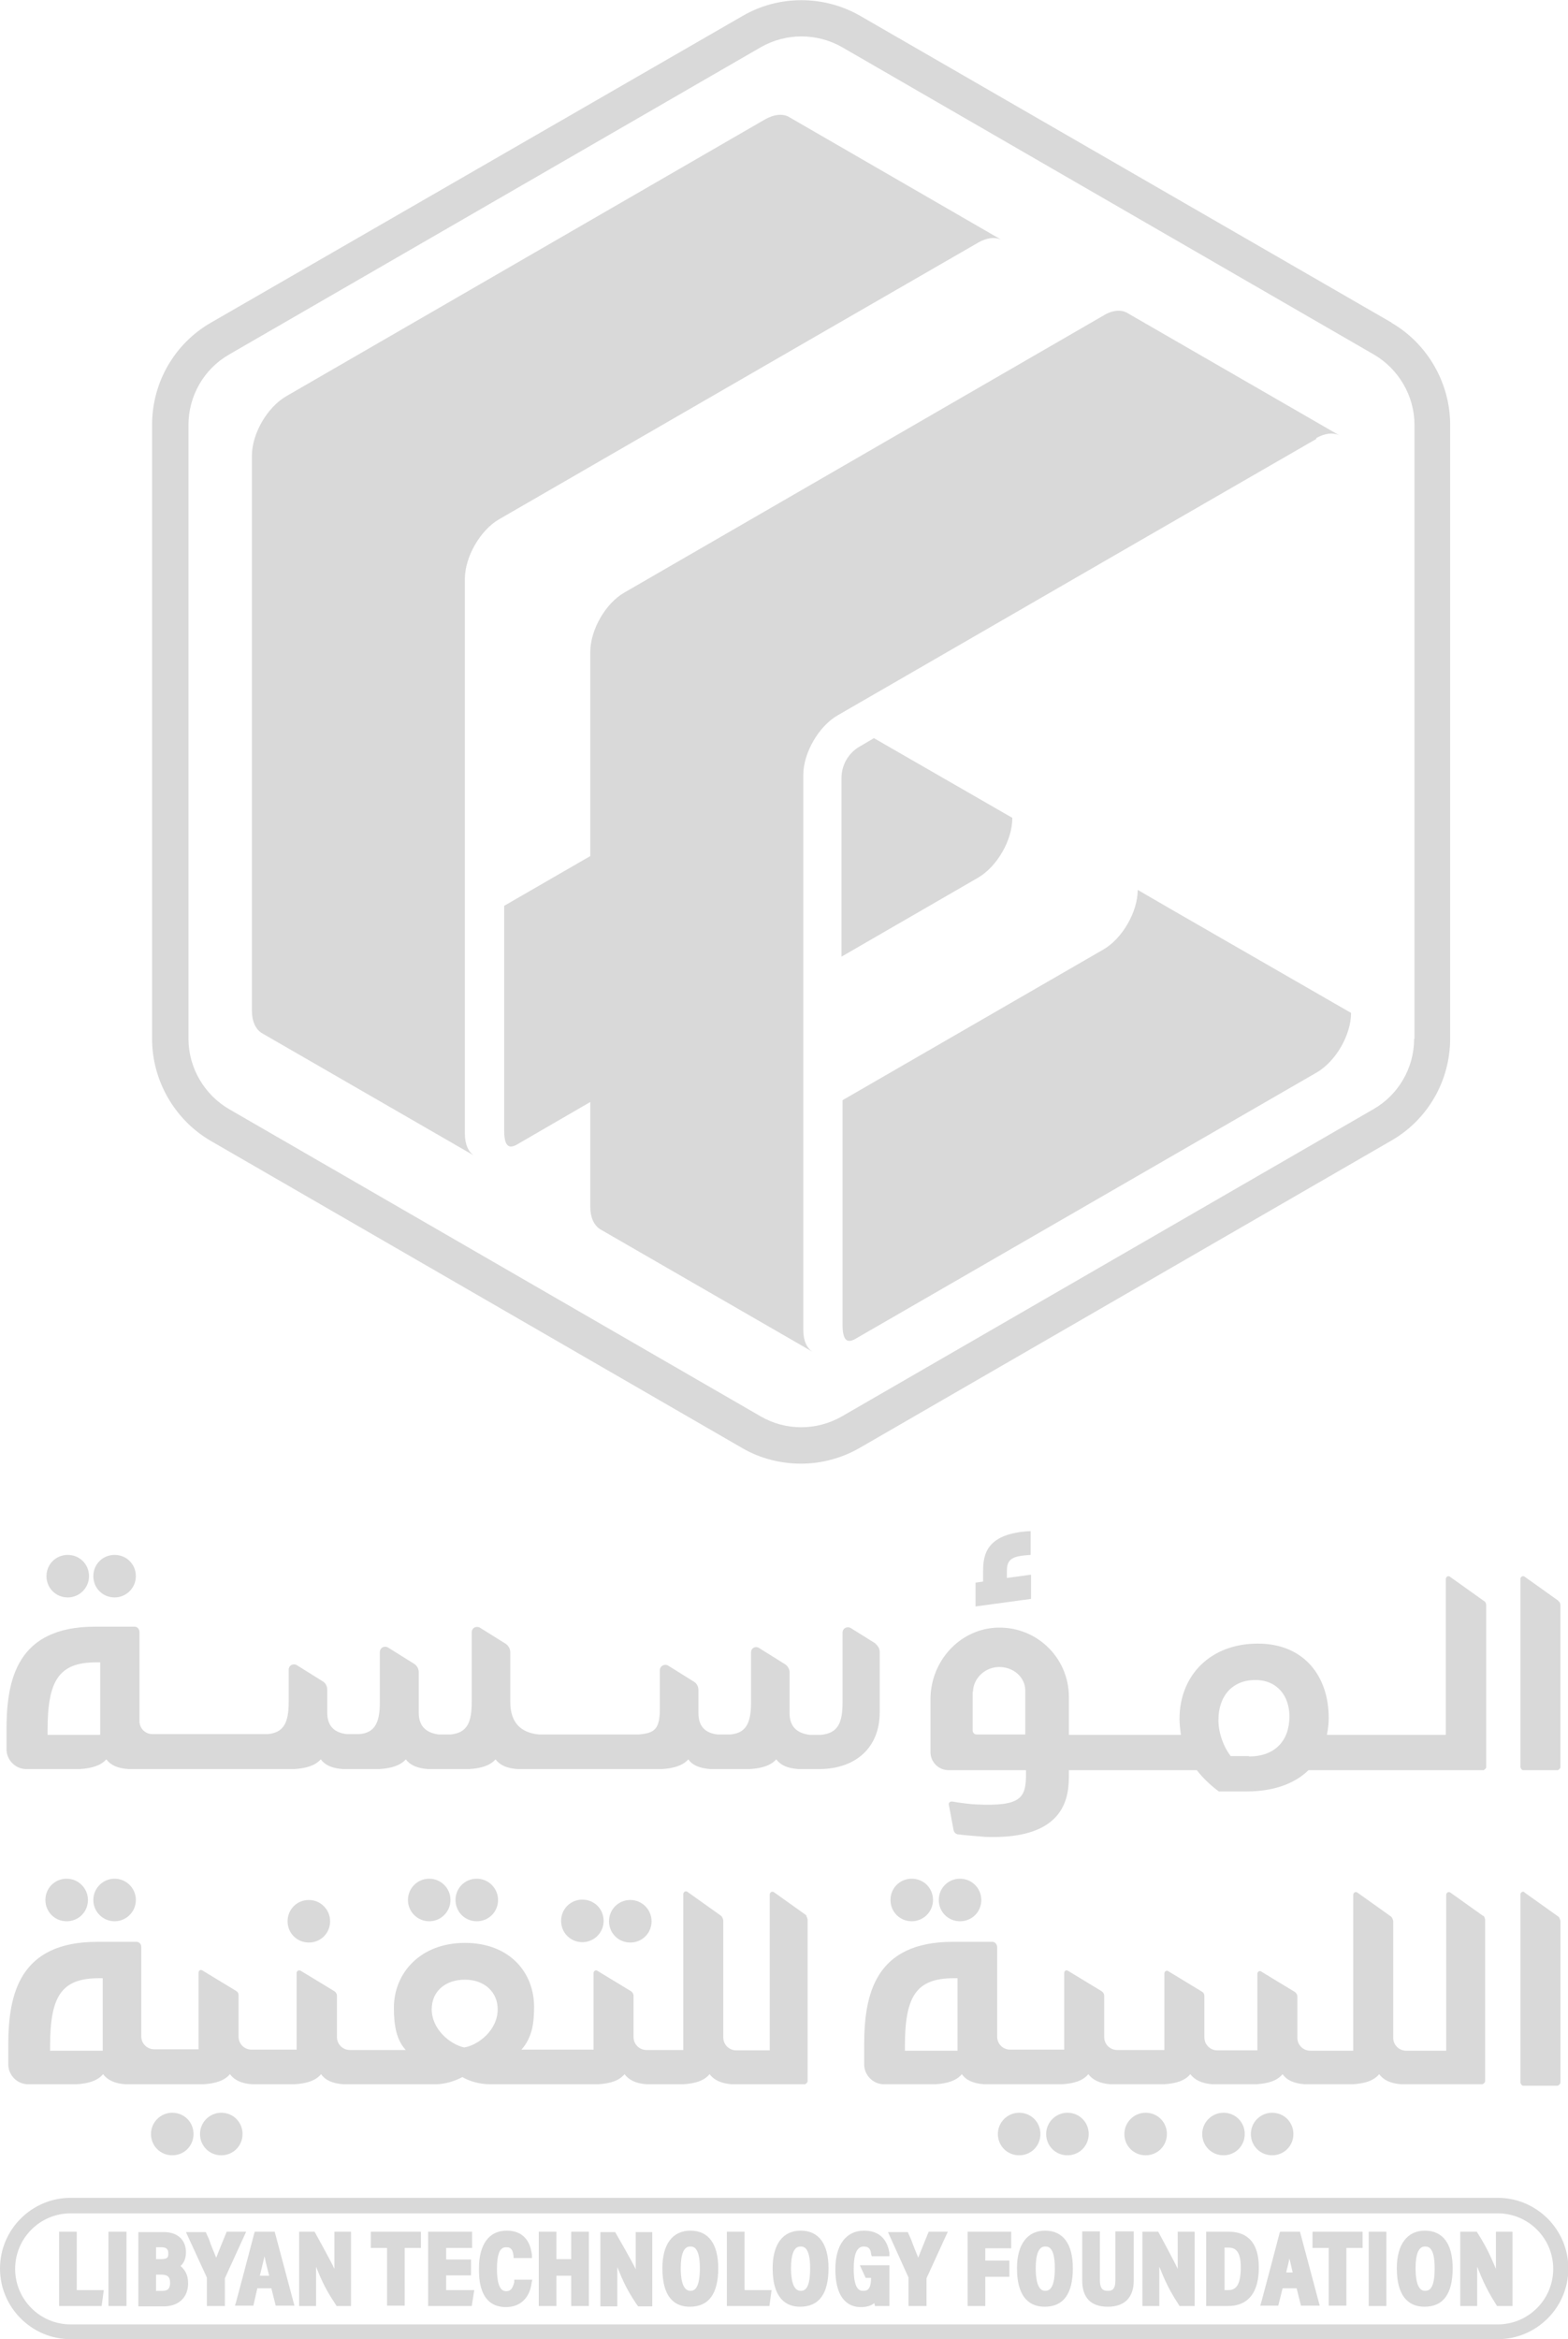<?xml version="1.0" encoding="UTF-8"?>
<svg id="Layer_2" data-name="Layer 2" xmlns="http://www.w3.org/2000/svg" viewBox="0 0 43.51 64.87">
  <defs>
    <style>
      .cls-1 {
        fill: #d9d9d9;
        stroke-width: 0px;
      }
    </style>
  </defs>
  <g id="Layer_1-2" data-name="Layer 1">
    <g id="V_logo_White" data-name="V logo White">
      <g>
        <path class="cls-1" d="m26.57,56.87h-1.46v-.12c0-1.37.3-1.89,1.35-1.89h.11v2.01Zm14.61-3.72l-.94-.67s-.02-.01-.04-.01c-.03,0-.07.03-.07.08v4.32h-1.11c-.2,0-.36-.16-.36-.36v-3.24s-.02-.09-.06-.12l-.94-.67s-.02-.01-.04-.01c-.03,0-.07.03-.07.08v4.32h-1.19c-.2,0-.36-.16-.36-.36v-1.14c0-.06-.03-.1-.07-.13l-.94-.57s-.02-.01-.03-.01c-.03,0-.07.03-.07.08v2.12h-1.11c-.2,0-.36-.16-.36-.36v-1.14c0-.06-.02-.1-.07-.13l-.94-.57s-.02-.01-.03-.01c-.03,0-.07.03-.07.08v2.12h-1.31c-.2,0-.36-.16-.36-.36v-1.14c0-.06-.03-.1-.07-.13l-.94-.57s-.02-.01-.03-.01c-.04,0-.07.03-.07.08v2.12h-1.5c-.2,0-.36-.16-.36-.36v-2.48c0-.08-.06-.15-.13-.15h-1.1c-2.16,0-2.46,1.46-2.46,2.86v.54c0,.3.25.55.55.55h1.42c.34-.02.59-.1.74-.28.11.16.31.26.62.28h2.15c.35-.02.59-.1.74-.28.12.16.32.26.62.28h1.47c.35-.02.59-.1.74-.28.12.16.32.26.62.28h1.2c.35-.02.59-.1.74-.28.11.16.31.26.62.28h1.32c.35-.02.59-.1.74-.28.12.16.31.26.62.28h2.25s.07-.04.07-.08v-4.49s-.02-.1-.06-.12Z"/>
        <path class="cls-1" d="m42.3,52.47s-.02-.01-.04-.01c-.03,0-.07.03-.07.08v5.22s.03.08.07.08h.97s.07-.04.07-.08v-4.49s-.02-.1-.06-.12l-.94-.67Z"/>
        <path class="cls-1" d="m28.6,43.67l-.66.09v-.2c0-.34.17-.41.66-.44v-.66c-1.23.06-1.32.65-1.32,1.11v.29l-.21.03v.66l1.54-.21v-.66Z"/>
        <path class="cls-1" d="m40.23,43.72s-.03-.01-.04-.01c-.03,0-.07.03-.07.08v4.32h-3.3c.03-.15.05-.3.05-.47,0-1.14-.67-2.06-1.97-2.06s-2.17.87-2.17,2.09c0,.16.02.3.04.44h-3.11v-1.05c0-1.11-.93-1.99-2.05-1.92-1.02.07-1.79.96-1.79,1.98v1.47c0,.27.22.5.5.5h2.15v.12c0,.65-.14.89-1.39.83-.08,0-.43-.04-.66-.08-.03,0-.05,0-.07.02-.02.02-.03.04-.02.07l.13.7c.01.06.06.11.12.12h0c.21.03.68.06.75.07,2.31.09,2.33-1.19,2.33-1.73v-.12h3.55c.17.22.37.41.61.59h.77c.76,0,1.34-.22,1.72-.59h4.86s.07-.04.07-.08v-4.49c0-.05-.02-.1-.06-.12l-.94-.67Zm-13.23,3.2c0-.35.3-.67.69-.69.42-.02.76.28.76.65v1.22h-1.35c-.06,0-.11-.05-.11-.11v-1.08Zm7.66,1.78h-.51c-.21-.28-.34-.65-.34-1,0-.68.4-1.11,1.02-1.11s.95.45.95,1.01c0,.68-.41,1.11-1.12,1.11Z"/>
        <path class="cls-1" d="m43.24,44.39l-.94-.67s-.02-.01-.04-.01c-.03,0-.07.03-.07.08v5.22s.03.08.07.08h.97s.07-.04.07-.08v-4.49c0-.05-.02-.1-.06-.12Z"/>
        <path class="cls-1" d="m28.28,58.59c-.32,0-.59.26-.59.59s.26.59.59.59.59-.26.59-.59-.26-.59-.59-.59Z"/>
        <path class="cls-1" d="m29.62,58.59c-.32,0-.59.26-.59.59s.26.59.59.59.59-.26.59-.59-.26-.59-.59-.59Z"/>
        <path class="cls-1" d="m4.78,58.59c-.32,0-.59.26-.59.59s.26.59.59.59.59-.26.59-.59-.26-.59-.59-.59Z"/>
        <path class="cls-1" d="m6.14,58.59c-.32,0-.59.26-.59.59s.26.59.59.59.59-.26.59-.59-.26-.59-.59-.59Z"/>
        <circle class="cls-1" cx="3.18" cy="52.69" r=".59"/>
        <circle class="cls-1" cx="11.91" cy="52.69" r=".59"/>
        <path class="cls-1" d="m13.82,52.69c0-.32-.26-.59-.59-.59s-.59.26-.59.59.26.59.59.59.59-.26.59-.59Z"/>
        <path class="cls-1" d="m25.3,53.28c.32,0,.59-.26.59-.59s-.26-.59-.59-.59-.59.26-.59.59.26.59.59.59Z"/>
        <path class="cls-1" d="m27.23,52.69c0-.32-.26-.59-.59-.59s-.59.26-.59.59.26.59.59.59.59-.26.59-.59Z"/>
        <path class="cls-1" d="m16.16,53.86c.32,0,.59-.26.59-.59s-.26-.59-.59-.59-.59.26-.59.59.26.59.59.59Z"/>
        <path class="cls-1" d="m18.08,53.28c0-.32-.26-.59-.59-.59s-.59.26-.59.59.26.59.59.59.59-.26.59-.59Z"/>
        <path class="cls-1" d="m9.16,53.28c0-.32-.26-.59-.59-.59s-.59.26-.59.59.26.59.59.59.59-.26.59-.59Z"/>
        <path class="cls-1" d="m33.95,58.59c-.32,0-.59.26-.59.59s.26.59.59.59.59-.26.59-.59-.26-.59-.59-.59Z"/>
        <path class="cls-1" d="m35.3,58.59c-.32,0-.59.26-.59.59s.26.59.59.59.59-.26.59-.59-.26-.59-.59-.59Z"/>
        <path class="cls-1" d="m31.79,58.59c-.32,0-.59.26-.59.59s.26.59.59.59.59-.26.59-.59-.26-.59-.59-.59Z"/>
        <path class="cls-1" d="m3.18,44.3c.32,0,.59-.26.59-.59s-.26-.59-.59-.59-.59.26-.59.59.26.59.59.59Z"/>
        <path class="cls-1" d="m2.44,52.69c0-.32-.26-.59-.59-.59s-.59.26-.59.59.26.59.59.59.59-.26.59-.59Z"/>
        <path class="cls-1" d="m1.88,44.3c.32,0,.59-.26.59-.59s-.26-.59-.59-.59-.59.26-.59.59.26.59.59.59Z"/>
        <path class="cls-1" d="m2.85,56.87h-1.46v-.12c0-1.37.3-1.89,1.35-1.89h.11v2.01Zm10.05-1.97c.55,0,.91.35.91.82,0,.59-.55,1-.93,1.06-.4-.09-.9-.51-.9-1.06,0-.5.38-.82.92-.82Zm9.51-1.76l-.94-.67s-.02-.01-.04-.01c-.03,0-.07.03-.07.08v4.32h-.93c-.2,0-.36-.16-.36-.36v-3.25s-.02-.09-.06-.12l-.94-.67s-.02-.01-.04-.01c-.03,0-.07.03-.07.08v4.32h-1.02c-.2,0-.36-.16-.36-.36v-1.14c0-.06-.03-.1-.07-.13l-.94-.57s-.02-.01-.03-.01c-.03,0-.07.03-.07.08v2.12h-.67s-.01,0-.01,0h-1.32c.3-.34.35-.74.35-1.19,0-.95-.68-1.77-1.92-1.77s-1.97.84-1.97,1.8c0,.49.07.89.33,1.17h-1.36s-.19,0-.19,0c-.2,0-.36-.16-.36-.36v-1.14c0-.06-.03-.1-.07-.13l-.94-.57s-.02-.01-.04-.01c-.03,0-.07.03-.07.08v2.12h-1.25c-.2,0-.36-.16-.36-.36v-1.14c0-.06-.02-.1-.07-.13l-.94-.57s-.02-.01-.03-.01c-.04,0-.07.03-.07.08v2.12h-1.23c-.2,0-.36-.16-.36-.36v-2.48c0-.08-.06-.14-.13-.14h-1.09c-2.16,0-2.47,1.45-2.47,2.86v.54c0,.3.25.55.55.55h1.34c.34-.02.59-.1.74-.28.12.16.32.26.62.28h2.16c.34-.02.59-.1.74-.28.12.16.31.26.62.28h1.17c.34-.02.59-.1.74-.28.11.16.31.26.62.28h2.55c.27,0,.55-.09.75-.2.19.11.46.2.78.2h2.98c.35-.02.59-.1.74-.28.12.16.31.26.62.28h1c.35-.02.59-.1.74-.28.12.16.32.26.62.28h2.03s.07-.04.07-.08v-4.49s-.02-.1-.06-.12Z"/>
        <path class="cls-1" d="m2.78,48.11h-1.46v-.12c0-1.37.3-1.89,1.35-1.89h.11v2.01Zm21.55-2.51l-.72-.45c-.1-.06-.23,0-.23.13v1.92c0,.57-.12.86-.59.91h0s-.33,0-.33,0c-.36-.05-.55-.24-.55-.6v-1.13c0-.09-.05-.18-.13-.23l-.72-.45c-.1-.06-.22,0-.22.13v1.39c0,.58-.15.84-.57.88h-.36c-.33-.04-.53-.21-.53-.6v-.64c0-.09-.05-.18-.12-.22l-.72-.45c-.1-.06-.23.01-.23.13v1.06c0,.58-.15.68-.58.72h-2.78c-.5-.05-.79-.33-.79-.9v-1.38c0-.09-.05-.18-.12-.23l-.72-.45c-.1-.06-.23,0-.23.13v1.92c0,.57-.12.86-.58.91h-.34c-.36-.05-.55-.24-.55-.6v-1.13c0-.09-.05-.18-.13-.23l-.72-.45c-.1-.06-.23,0-.23.13v1.39c0,.58-.15.84-.56.88h-.36c-.33-.04-.54-.21-.54-.6v-.64c0-.09-.05-.18-.12-.22l-.72-.45c-.1-.06-.23,0-.23.13v.9c0,.58-.15.84-.58.88h-3.2c-.2,0-.36-.16-.36-.36v-2.47c0-.08-.06-.15-.13-.15h-1.1c-2.16,0-2.46,1.45-2.46,2.86v.54c0,.3.25.55.55.55h1.48c.34-.02.59-.1.74-.27.12.16.31.25.62.27h4.59c.34-.02.59-.1.74-.27.12.16.31.25.62.27h1c.34-.02.59-.1.74-.27.12.16.32.25.62.27h1.13c.35-.02.59-.1.74-.27.12.16.31.25.62.27h3.99c.34-.02.59-.1.74-.27.11.16.31.25.62.27h1.08c.34-.02.59-.1.74-.27.12.16.31.25.62.27h.59c1-.01,1.66-.6,1.66-1.57v-1.68c0-.09-.05-.18-.13-.23Z"/>
        <path class="cls-1" d="m2.13,63.5v-1.61h-.49v2.06h1.18l.06-.44h-.74Zm.88-1.61v2.06h.5v-2.06h-.5Zm2,.95c.08-.07.15-.19.15-.38,0-.34-.23-.56-.61-.56h-.71v2.06h.7c.42,0,.68-.25.68-.64,0-.25-.1-.38-.2-.47Zm-.68-.52h.15c.17,0,.19.09.19.17,0,.09,0,.16-.2.16h-.14v-.33Zm.17,1.21h-.17v-.45h.14c.18,0,.25.06.25.23,0,.15-.06.22-.21.22Zm1.79-1.64s-.25.61-.29.72c-.06-.14-.14-.33-.2-.51l-.09-.2h-.55l.58,1.26v.79h.5v-.77l.59-1.29h-.54Zm1.33,0h-.55l-.02.06s-.1.39-.26.99c-.11.41-.23.87-.24.9l-.03.1h.51l.11-.48h.39l.12.48h.52l-.55-2.06Zm-.41,1.22c.05-.19.09-.38.13-.54.02.13.13.54.13.54h-.26Zm2.07-1.22v1.03c-.09-.2-.55-1.03-.55-1.03h-.43v2.06h.47v-1.09c.09.21.2.54.54,1.04l.03.05h.4v-2.06h-.46Zm1.01,0v.45h.45v1.6h.49v-1.6h.45v-.45h-1.4Zm2.09,1.61v-.4h.69v-.44h-.69v-.32h.72v-.45h-1.22v2.06h1.21l.07-.44h-.78Zm3.47-1.61v.76h-.41v-.76h-.49v2.06h.49v-.84h.41v.84h.49v-2.06h-.49Zm1.79,0v.66c0,.13,0,.26,0,.38-.09-.2-.57-1.03-.57-1.03h-.41v2.06h.47v-1.09c.09.21.2.54.54,1.04l.04.05h.39v-2.06h-.47Zm3.02,1.61v-1.61h-.49v2.06h1.18l.06-.44h-.74Zm5.11-1.61s-.25.61-.29.72c-.06-.15-.14-.34-.2-.51l-.09-.2h-.55l.57,1.26v.79h.5v-.77l.59-1.29h-.53Zm2.29.45v-.45h-1.21v2.06h.49v-.81h.67v-.45h-.67v-.34h.72Zm4.62-.45v1.03c-.09-.2-.54-1.03-.54-1.03h-.44v2.06h.47v-1.09c.09.21.2.54.53,1.04l.03.05h.42v-2.06h-.46Zm1.42,0h-.63v2.06h.61c.39,0,.85-.19.85-1.07,0-.82-.45-.99-.83-.99Zm-.03,1.62h-.09v-1.18h.1c.18,0,.35.07.35.55,0,.56-.18.63-.36.63Zm2-1.62h-.55l-.02.06s-.1.39-.26.99c-.11.41-.23.87-.24.9l-.03.1h.5l.12-.48h.39l.12.48h.52l-.55-2.06Zm-.38,1.13c.03-.14.07-.27.09-.39.02.09.09.39.09.39h-.19Zm.73-1.13v.45h.45v1.6h.49v-1.6h.45v-.45h-1.4Zm1.56,0v2.06h.49v-2.06h-.49Zm3.53,0v1.03c-.09-.2-.2-.51-.5-.98l-.03-.05h-.46v2.06h.47v-1.09c.09.21.2.54.52,1.04l.03.05h.43v-2.06h-.46Zm-27.24,1.33v.07c-.04.15-.09.25-.22.25-.06,0-.26,0-.26-.61,0-.55.14-.61.26-.61.15,0,.18.1.2.24v.06s.08,0,.08,0h.43v-.09c-.02-.15-.09-.67-.7-.67-.49,0-.77.38-.77,1.05,0,.26,0,1.07.75,1.07.39,0,.66-.25.71-.67l.02-.09h-.49Zm4.89-1.36c-.5,0-.78.38-.78,1.04,0,.89.41,1.07.76,1.07.53,0,.79-.36.79-1.07,0-.67-.27-1.04-.77-1.04Zm0,1.67c-.24,0-.27-.39-.27-.63,0-.4.09-.6.26-.6.08,0,.27,0,.27.6,0,.56-.15.63-.26.63Zm3.06-1.67c-.5,0-.78.38-.78,1.04,0,.89.42,1.07.76,1.07.53,0,.79-.36.79-1.07,0-.67-.27-1.04-.77-1.04Zm0,1.67c-.24,0-.27-.39-.27-.63,0-.4.09-.6.26-.6.08,0,.27,0,.27.6,0,.56-.14.63-.26.63Zm1.8-.36h.15c0,.33-.11.36-.22.36s-.26-.06-.26-.61c0-.42.09-.62.28-.62.14,0,.19.08.2.2l.02.07h.49v-.09c-.03-.19-.14-.62-.7-.62-.5,0-.8.39-.8,1.07,0,.91.44,1.05.7,1.05.16,0,.28-.03.38-.11,0,0,.02.08.02.08h.4v-1.13h-.82l.17.37Zm4.98-1.31c-.49,0-.78.38-.78,1.04,0,.89.42,1.07.77,1.07.52,0,.78-.36.78-1.07,0-.67-.27-1.04-.77-1.04Zm0,1.67c-.23,0-.26-.39-.26-.63,0-.4.09-.6.26-.6.08,0,.27,0,.27.6,0,.56-.15.63-.27.63Zm10.54-1.67c-.49,0-.78.38-.78,1.04,0,.89.42,1.07.77,1.07.52,0,.78-.36.78-1.07,0-.67-.27-1.04-.77-1.04Zm0,1.67c-.23,0-.26-.39-.26-.63,0-.4.09-.6.26-.6.08,0,.27,0,.27.6,0,.56-.14.63-.27.63Zm-8.59-1.65v1.36c0,.25-.09.29-.21.29-.11,0-.22-.03-.22-.3v-1.35h-.49v1.36c0,.48.24.73.71.73s.72-.26.72-.73v-1.36h-.49Z"/>
        <path class="cls-1" d="m41.56,64.87H1.96c-1.08,0-1.96-.88-1.96-1.96s.88-1.96,1.96-1.96h39.6c1.08,0,1.96.88,1.96,1.96s-.88,1.96-1.96,1.96ZM1.96,61.38c-.85,0-1.54.69-1.54,1.54s.69,1.54,1.54,1.54h39.6c.85,0,1.54-.69,1.54-1.54s-.69-1.54-1.54-1.54H1.96Z"/>
      </g>
      <g>
        <path class="cls-1" d="m38.62,8.95L23.87.44c-1.01-.58-2.26-.58-3.26,0L5.85,8.95c-1.01.58-1.63,1.66-1.63,2.83v17.03c0,1.16.63,2.25,1.63,2.83l14.75,8.52c.5.29,1.07.43,1.63.43s1.13-.15,1.63-.44l14.75-8.52c1.01-.58,1.63-1.66,1.63-2.83V11.78c0-1.16-.63-2.25-1.63-2.83Zm.62,19.86c0,.8-.43,1.55-1.13,1.95l-14.75,8.52c-.7.4-1.56.4-2.25,0l-14.75-8.52c-.69-.4-1.13-1.15-1.13-1.95V11.78c0-.8.43-1.55,1.13-1.95L21.11,1.31c.35-.2.74-.3,1.13-.3s.78.1,1.13.3l14.75,8.52c.69.4,1.13,1.15,1.13,1.95v17.03Z"/>
        <path class="cls-1" d="m28.09,22.68l-3.84-2.21-.39.23c-.32.18-.51.52-.51.88v4.95l3.79-2.19c.53-.31.95-1.04.95-1.65Z"/>
        <path class="cls-1" d="m31.57,24.68c0,.61-.43,1.35-.95,1.65l-7.24,4.18v6.24c0,.28.06.47.23.43.02,0,.06-.02.09-.03l12.84-7.41c.53-.31.95-1.04.95-1.65l-4.9-2.82-1-.58Z"/>
        <path class="cls-1" d="m36.52,12.15c.25-.14.47-.16.64-.08l-5.86-3.38c-.17-.11-.42-.1-.68.06l-13.29,7.68c-.53.3-.95,1.04-.95,1.65v5.66l-2.39,1.38v6.24c0,.28.06.47.23.43.02,0,.06-.02.09-.03l2.07-1.2v2.91c0,.29.1.5.26.61.02.01.03.02.05.03l5.86,3.38c-.16-.1-.26-.31-.26-.61v-15.39c0-.61.43-1.35.95-1.65l8.33-4.81,4.96-2.86Z"/>
        <path class="cls-1" d="m27.14,6.73c.24-.14.46-.16.63-.09l-5.85-3.38s-.03-.02-.05-.03c-.17-.08-.39-.06-.64.08l-13.29,7.68c-.53.31-.95,1.04-.95,1.65v15.39c0,.29.1.5.26.61.02.01.03.02.05.03l5.86,3.38c-.16-.1-.26-.31-.26-.61v-15.39c0-.61.43-1.35.95-1.65l8.33-4.81,4.96-2.86Z"/>
      </g>
    </g>
  </g>
</svg>